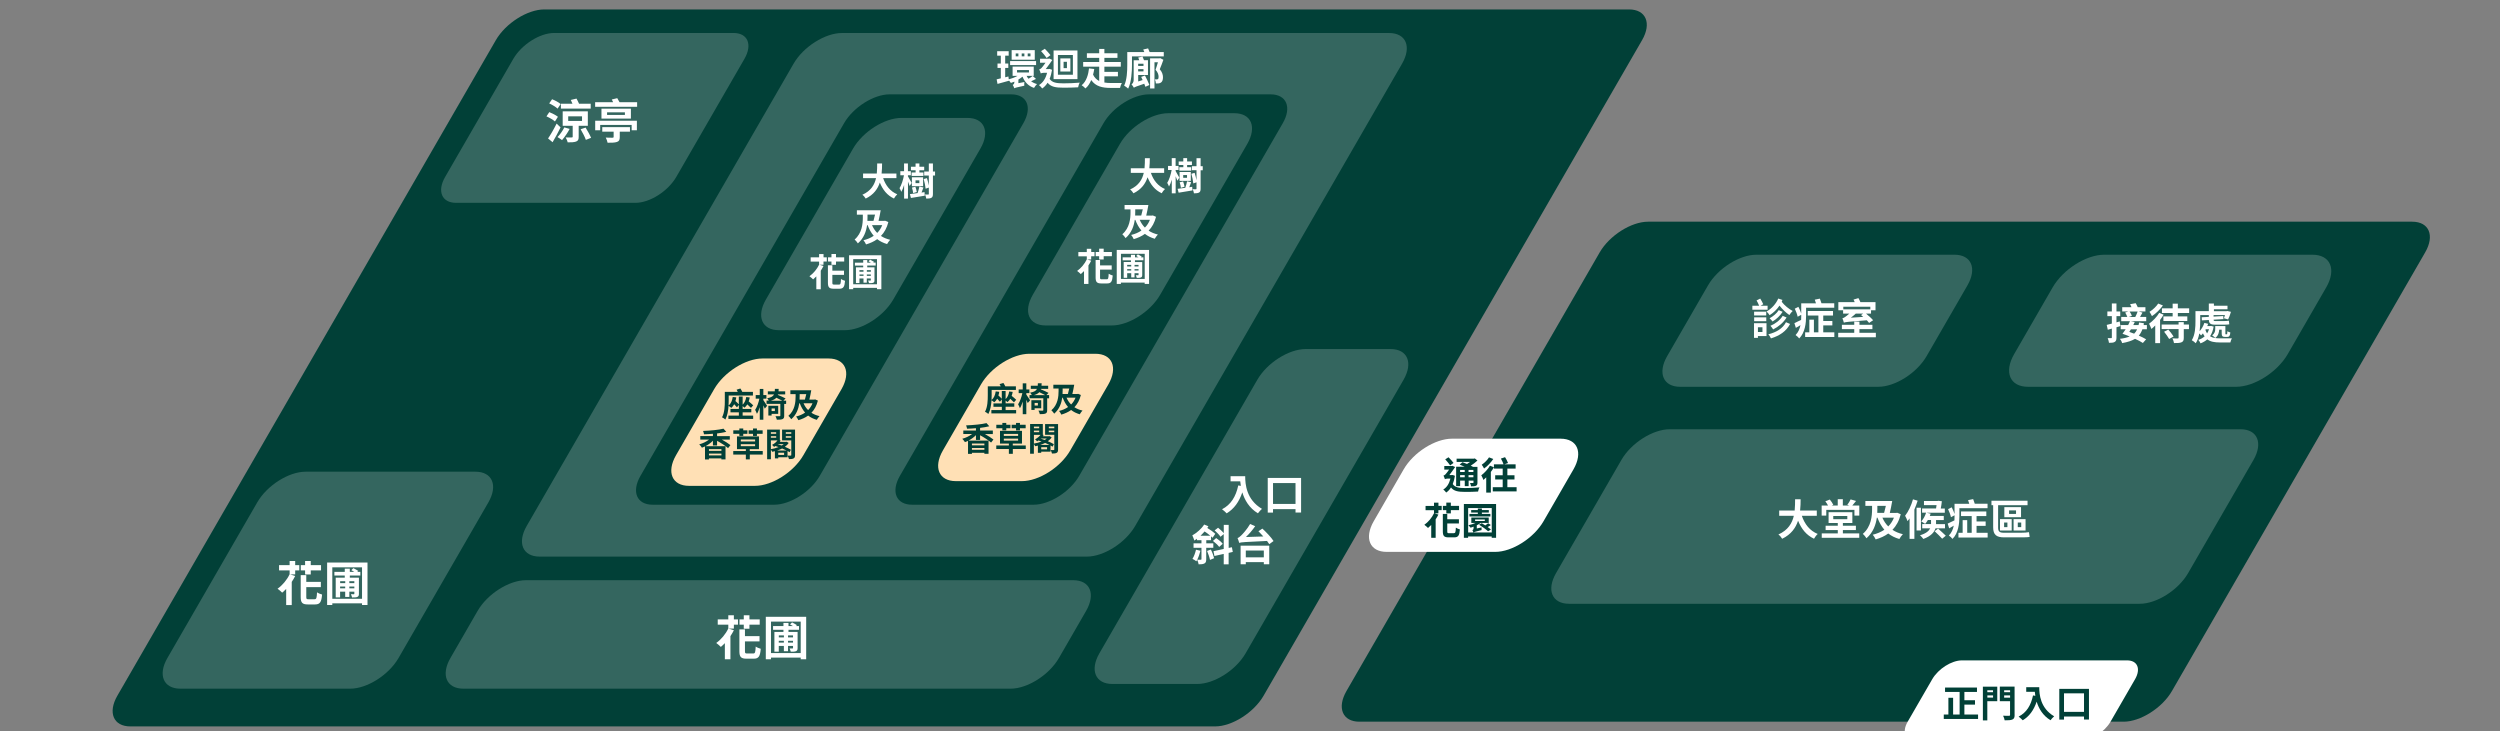 <?xml version="1.0" encoding="UTF-8"?>
<svg xmlns="http://www.w3.org/2000/svg" id="_圖層_1" data-name="圖層 1" viewBox="0 0 530 155">
  <rect x="0" y="0" width="530" height="155" fill="#808080" stroke="none"/>
  <defs>
    <style>
      .cls-1 {
        fill: #014037;
      }

      .cls-1, .cls-2, .cls-3, .cls-4 {
        stroke-width: 0px;
      }

      .cls-2 {
        fill: rgba(255, 255, 255, .2);
      }

      .cls-3 {
        fill: #ffe0b5;
      }

      .cls-4 {
        fill: #fff;
      }
    </style>
  </defs>
  <path class="cls-1" d="M257.61,154H27.63c-3.58,0-4.82-2.93-2.75-6.51L105.12,8.51c2.07-3.58,6.69-6.51,10.27-6.51h229.98c3.58,0,4.82,2.93,2.75,6.51l-80.24,138.98c-2.07,3.58-6.69,6.51-10.27,6.51Z"></path>
  <path class="cls-1" d="M450.2,153h-162c-3.58,0-4.81-2.92-2.75-6.5l53.69-93c2.06-3.57,6.68-6.5,10.25-6.5h162c3.58,0,4.81,2.93,2.75,6.5l-53.69,93c-2.06,3.58-6.68,6.5-10.25,6.5Z"></path>
  <path class="cls-4" d="M316.98,117h-23c-3.59,0-4.82-2.91-2.75-6.5l6.35-11c2.07-3.59,6.66-6.5,10.25-6.5h23c3.59,0,4.82,2.91,2.75,6.5l-6.35,11c-2.07,3.59-6.66,6.5-10.25,6.5Z"></path>
  <path class="cls-2" d="M474.07,82h-44.14c-3.83,0-5.14-3.1-2.93-6.93l8.16-14.14c2.21-3.83,7.11-6.93,10.93-6.93h44.14c3.83,0,5.14,3.1,2.93,6.93l-8.16,14.14c-2.21,3.83-7.11,6.93-10.93,6.93Z"></path>
  <path class="cls-2" d="M453.63,128h-121c-3.59,0-4.82-2.91-2.75-6.5l13.86-24c2.07-3.59,6.66-6.5,10.25-6.5h121c3.59,0,4.82,2.91,2.75,6.5l-13.86,24c-2.07,3.59-6.66,6.5-10.25,6.5Z"></path>
  <path class="cls-2" d="M398.19,82h-42c-3.59,0-4.82-2.91-2.75-6.5l8.66-15c2.07-3.59,6.66-6.5,10.25-6.5h42c3.59,0,4.82,2.91,2.75,6.5l-8.66,15c-2.07,3.59-6.66,6.5-10.25,6.5Z"></path>
  <path class="cls-4" d="M441.12,157h-35c-2.21,0-2.97-1.79-1.69-4l5.2-9c1.28-2.21,4.1-4,6.31-4h35c2.21,0,2.97,1.79,1.69,4l-5.2,9c-1.28,2.21-4.1,4-6.31,4Z"></path>
  <path class="cls-2" d="M134.72,43h-38.03c-3.03,0-4.07-2.46-2.32-5.49l14.45-25.03c1.75-3.03,5.62-5.49,8.65-5.49h38.03c3.03,0,4.07,2.46,2.32,5.49l-14.45,25.03c-1.75,3.03-5.62,5.49-8.65,5.49Z"></path>
  <path class="cls-2" d="M230.41,118h-116c-3.59,0-4.82-2.91-2.75-6.5L168.24,13.5c2.07-3.59,6.66-6.5,10.25-6.5h116c3.59,0,4.82,2.91,2.75,6.5l-56.58,98c-2.07,3.59-6.66,6.5-10.25,6.5Z"></path>
  <path class="cls-2" d="M253.82,145h-18c-3.59,0-4.82-2.91-2.75-6.5l33.49-58c2.07-3.59,6.66-6.5,10.25-6.5h18c3.59,0,4.82,2.91,2.75,6.5l-33.49,58c-2.07,3.59-6.66,6.5-10.25,6.5Z"></path>
  <path class="cls-2" d="M74.24,146h-36c-3.59,0-4.82-2.91-2.75-6.5l19.05-33c2.07-3.59,6.66-6.5,10.25-6.5h36c3.59,0,4.82,2.91,2.75,6.5l-19.05,33c-2.07,3.59-6.66,6.5-10.25,6.5Z"></path>
  <path class="cls-2" d="M214.24,146h-116c-3.59,0-4.82-2.91-2.75-6.5l5.77-10c2.07-3.59,6.66-6.5,10.25-6.5h116c3.59,0,4.82,2.91,2.75,6.5l-5.77,10c-2.07,3.59-6.66,6.5-10.25,6.5Z"></path>
  <path class="cls-1" d="M164.13,107h-25.76c-3.38,0-4.54-2.74-2.59-6.12l43.16-74.76c1.95-3.38,6.28-6.12,9.66-6.12h25.76c3.38,0,4.54,2.74,2.59,6.12l-43.16,74.76c-1.95,3.38-6.28,6.12-9.66,6.12Z"></path>
  <path class="cls-2" d="M179.12,70h-14c-3.59,0-4.82-2.91-2.75-6.5l18.48-32c2.07-3.59,6.66-6.5,10.25-6.5h14c3.59,0,4.82,2.91,2.75,6.5l-18.48,32c-2.07,3.59-6.66,6.5-10.25,6.5Z"></path>
  <path class="cls-1" d="M219.13,107h-25.76c-3.38,0-4.54-2.74-2.59-6.12l43.16-74.76c1.95-3.38,6.28-6.12,9.66-6.12h25.76c3.38,0,4.54,2.74,2.59,6.12l-43.16,74.76c-1.95,3.38-6.28,6.12-9.66,6.12Z"></path>
  <path class="cls-3" d="M160.07,103h-14c-3.59,0-4.82-2.91-2.75-6.5l8.08-14c2.07-3.59,6.66-6.5,10.25-6.5h14c3.59,0,4.82,2.91,2.75,6.5l-8.08,14c-2.07,3.59-6.66,6.5-10.25,6.5Z"></path>
  <path class="cls-2" d="M235.7,69h-14c-3.59,0-4.82-2.91-2.75-6.5l18.48-32c2.07-3.59,6.66-6.5,10.25-6.5h14c3.59,0,4.82,2.91,2.75,6.5l-18.48,32c-2.07,3.59-6.66,6.5-10.25,6.5Z"></path>
  <path class="cls-3" d="M216.64,102h-14c-3.59,0-4.82-2.91-2.75-6.5l8.08-14c2.07-3.59,6.66-6.5,10.25-6.5h14c3.59,0,4.82,2.91,2.75,6.5l-8.08,14c-2.07,3.59-6.66,6.5-10.25,6.5Z"></path>
  <g>
    <path class="cls-4" d="M187.23,37.77c.53,1.56,1.5,2.81,2.99,3.42-.24.2-.55.62-.7.9-1.45-.68-2.37-1.85-3-3.39-.43,1.34-1.3,2.58-2.99,3.4-.15-.26-.43-.61-.71-.81,1.83-.82,2.59-2.14,2.9-3.52h-2.75v-.98h2.91c.08-.75.07-1.48.08-2.13h1.04c0,.66-.02,1.39-.1,2.13h3.14v.98h-2.81Z"></path>
    <path class="cls-4" d="M192.85,39.44c-.07-.23-.22-.6-.36-.95v3.61h-.82v-2.89c-.17.57-.37,1.09-.59,1.46-.07-.24-.26-.58-.38-.78.4-.62.77-1.77.94-2.73h-.77v-.86h.79v-1.65h.82v1.65h.62v.86h-.62v.22c.19.31.69,1.19.79,1.4l-.43.66ZM196,40.72l.05.77c-1.02.18-2.11.34-2.93.48l-.22-.82c.45-.06,1.03-.14,1.66-.22h-.03c.14-.39.3-.97.38-1.38l.86.2c-.13.37-.27.75-.4,1.07l.63-.1ZM194.1,36.1h-.98v-.75h.98v-.7h.81v.7h1.02v.75h-1.02v.46h.86v.74h-2.51v-.74h.85v-.46ZM195.7,39.47h-2.38v-1.89h2.38v1.89ZM193.59,40.92c-.03-.3-.14-.78-.26-1.15l.73-.18c.13.36.26.82.3,1.12l-.76.22ZM194.9,38.23h-.81v.59h.81v-.59ZM198.23,37.22h-.45v3.89c0,.43-.07.67-.32.82-.24.14-.59.18-1.09.18-.03-.24-.16-.63-.27-.88.3.02.58.02.67.02.1,0,.14-.04.14-.14v-1.34l-.68.24c-.04-.53-.22-1.38-.41-2.05l.69-.2c.16.5.31,1.1.4,1.58v-2.13h-.98v-.85h.98v-1.7h.87v1.7h.45v.85Z"></path>
    <path class="cls-4" d="M188.33,47.08c-.31,1.24-.85,2.2-1.57,2.94.56.37,1.21.64,1.96.82-.22.22-.51.63-.66.9-.82-.24-1.5-.58-2.09-1.04-.68.5-1.49.86-2.37,1.12-.11-.27-.35-.67-.55-.89.81-.19,1.55-.5,2.18-.94-.54-.62-.96-1.38-1.29-2.26h-.12c-.18,1.3-.67,2.76-1.95,3.87-.14-.25-.48-.64-.69-.82,1.58-1.35,1.74-3.37,1.74-4.66v-.61h-1.26v-.93h5.05c-.13.74-.3,1.58-.46,2.25h1.21l.18-.04.7.3ZM183.91,46.12c0,.22,0,.46-.02.7h1.29c.11-.4.22-.86.33-1.32h-1.6v.62ZM184.87,47.73c.26.62.63,1.18,1.1,1.65.46-.46.82-1.01,1.06-1.65h-2.17Z"></path>
    <path class="cls-4" d="M174.58,54.55h.7v.9h-.7v.67h-.86l.86.27c-.17.34-.36.67-.58,1v3.93h-.94v-2.73c-.23.23-.46.46-.68.64-.18-.18-.56-.52-.78-.67.82-.58,1.6-1.5,2.05-2.45v-.65h-1.79v-.9h1.79v-.7h.94v.7ZM177.87,60.33c.32,0,.38-.19.42-1.18.21.15.6.31.86.38-.1,1.29-.36,1.68-1.19,1.68h-1.22c-.95,0-1.22-.3-1.22-1.28v-3.69h.94v1.14h2.47v.89h-2.47v1.66c0,.35.05.4.39.4h1.01ZM176.27,55.45h-.73v-.9h.73v-.7h.96v.7h1.74v.9h-1.74v.69h-.96v-.69Z"></path>
    <path class="cls-4" d="M186.85,54.11v7.2h-.93v-.28h-5.04v.28h-.88v-7.2h6.84ZM185.92,60.26v-5.33h-5.04v5.33h5.04ZM183.85,56.32v.36h1.54v2.71c0,.32-.06.46-.27.55-.2.09-.5.09-.89.09-.03-.18-.13-.39-.2-.55.2,0,.42,0,.48,0,.08,0,.1-.02.1-.1v-.34h-.85v.89h-.7v-.89h-.86v.97h-.74v-3.34h1.54v-.36h-1.76v-.63h1.76v-.54h.86v.54h.76c-.17-.1-.35-.21-.5-.29l.35-.34c.27.14.62.33.82.46l-.17.16h.52v.63h-1.78ZM182.2,57.27v.34h.86v-.34h-.86ZM183.07,58.49v-.3h-.86v.3h.86ZM184.62,57.27h-.85v.34h.85v-.34ZM184.62,58.49v-.3h-.85v.3h.85Z"></path>
  </g>
  <g>
    <path class="cls-1" d="M157.44,88.11h2.23v.71h-5.25v-.71h2.22v-.69h-1.78v-.72h1.78v-.85l-.41.5c-.13-.17-.35-.42-.58-.65-.17.31-.37.57-.62.77-.12-.12-.4-.32-.58-.44-.06,1-.24,2.12-.67,2.91-.15-.14-.51-.39-.71-.47.55-.99.59-2.46.59-3.49v-1.9h2.75c-.08-.17-.16-.33-.25-.47l.8-.25c.15.22.3.48.41.72h2.25v.77h-5.14v1.13c0,.3,0,.64-.03.99.52-.4.78-1.05.89-1.81l.75.08c-.04.28-.1.54-.18.78.27.23.55.5.72.7v-1.65h.81v1.72c.41-.39.66-.96.76-1.62l.74.09c-.05.3-.13.59-.22.84.36.29.74.6.96.83l-.47.54c-.17-.19-.48-.48-.78-.74-.17.27-.37.51-.6.7-.08-.08-.24-.22-.39-.34v.6h1.84v.72h-1.84v.69Z"></path>
    <path class="cls-1" d="M161.82,84.81c.22.32.69,1.04.81,1.23l-.5.59c-.06-.19-.18-.44-.3-.7v3.06h-.76v-2.68c-.18.56-.37,1.07-.6,1.42-.07-.24-.26-.62-.38-.84.38-.55.73-1.53.9-2.37h-.78v-.77h.86v-1.3h.76v1.3h.65v.77h-.65v.29ZM166.68,85.63h-.43v2.51c0,.39-.08.59-.36.71-.27.12-.66.13-1.2.13-.04-.22-.18-.54-.29-.75.37.01.76.01.88.01.11,0,.15-.03.15-.12v-2.5h-2.92v-.69h.48c-.08-.18-.24-.39-.36-.5.87-.16,1.27-.41,1.46-.81h-1.31v-.66h1.47c.01-.16.02-.34.03-.52h.8c0,.18-.01.36-.03.52h1.41v.66h-1.53l-.03.1c.55.23,1.25.53,1.64.75l-.46.47h.58v.69ZM163.58,87.74v.36h-.69v-2.07h2.09v1.71h-1.39ZM165.85,84.95c-.34-.19-.83-.42-1.26-.63-.25.28-.62.48-1.17.63h2.43ZM163.58,86.6v.55h.69v-.55h-.69Z"></path>
    <path class="cls-1" d="M173.39,84.93c-.27,1.09-.74,1.93-1.37,2.58.49.32,1.06.56,1.72.71-.2.19-.45.55-.58.79-.71-.21-1.32-.5-1.83-.91-.6.44-1.3.75-2.08.98-.1-.24-.31-.59-.48-.78.71-.17,1.36-.44,1.91-.83-.48-.55-.84-1.21-1.13-1.98h-.1c-.16,1.14-.59,2.42-1.71,3.39-.12-.22-.42-.56-.6-.72,1.39-1.18,1.53-2.95,1.53-4.08v-.53h-1.11v-.81h4.43c-.11.64-.26,1.39-.4,1.97h1.06l.15-.04.61.26ZM169.52,84.09c0,.2,0,.4-.01.62h1.13c.1-.35.2-.76.29-1.16h-1.4v.54ZM170.35,85.49c.23.55.55,1.04.97,1.44.4-.4.71-.88.93-1.44h-1.9Z"></path>
    <path class="cls-1" d="M151.14,94.42v-.99c-.44.46-.99.85-1.58,1.16h4.25v2.8h-.88v-.21h-2.64v.22h-.83v-2.76c-.22.11-.43.2-.65.27-.13-.2-.39-.54-.57-.71.76-.2,1.51-.57,2.08-1.01h-1.86v-.74h2.68v-.49c-.64.06-1.27.09-1.89.11-.02-.2-.12-.52-.2-.71,1.53-.06,3.28-.22,4.33-.48l.59.67c-.58.15-1.25.25-1.95.34v.57h2.7v.74h-1.68c.69.38,1.4.83,1.81,1.16l-.5.64c-.5-.45-1.48-1.09-2.33-1.55v.99h-.87ZM150.3,95.21v.38h2.64v-.38h-2.64ZM152.94,96.54v-.38h-2.64v.38h2.64Z"></path>
    <path class="cls-1" d="M156.74,91.97h-1.28v-.74h1.28v-.39h.83v.39h.88v.74h-.88v.44h-.83v-.44ZM161.71,96.37h-2.75v1.02h-.84v-1.02h-2.67v-.75h2.67v-.4h-1.88v-2.7h4.66v2.7h-1.95v.4h2.75v.75ZM157.05,93.59h3.03v-.42h-3.03v.42ZM157.05,94.59h3.03v-.42h-3.03v.42ZM159.64,91.97h-.93v-.74h.93v-.39h.83v.39h1.21v.74h-1.21v.45h-.83v-.45Z"></path>
    <path class="cls-1" d="M167.4,95.88c-.12-.08-.27-.17-.44-.27v1.33h-1.97v.24h-.71v-1.53c-.19.05-.37.1-.56.13-.06-.13-.18-.32-.29-.46v2.05h-.8v-6.3h2.7v2.28l.18.04c-.06.1-.12.19-.19.28h1.32l.12-.03.44.26c-.2.32-.48.59-.81.82.5.21.96.43,1.28.63l-.28.53ZM163.43,91.62v.35h1.12v-.35h-1.12ZM163.43,92.8h1.12v-.33h-1.12v.33ZM163.43,95.22c.55-.08,1.12-.24,1.62-.44-.22-.08-.44-.15-.66-.22-.09.06-.18.13-.29.19-.1-.14-.29-.34-.43-.43.52-.27.92-.62,1.15-.95h-1.39v1.86ZM166.76,95.51c-.29-.15-.61-.29-.95-.43-.34.17-.69.32-1.06.43h2ZM164.88,94.17c.27.08.56.18.84.29.16-.1.31-.2.44-.31h-1.26l-.02.02ZM166.23,96.44v-.46h-1.24v.46h1.24ZM168.55,96.47c0,.37-.06.58-.3.71-.22.13-.55.15-.99.15-.04-.2-.18-.55-.29-.74.27.01.56,0,.65,0,.1,0,.13-.03.13-.13v-3.1h-1.95v-2.28h2.75v5.4ZM166.59,91.62v.35h1.16v-.35h-1.16ZM167.75,92.8v-.33h-1.16v.33h1.16Z"></path>
  </g>
  <g>
    <path class="cls-4" d="M243.99,36.65c.53,1.56,1.5,2.81,2.99,3.42-.24.2-.55.62-.7.9-1.45-.68-2.37-1.85-3-3.39-.43,1.34-1.3,2.58-2.99,3.4-.15-.26-.43-.61-.71-.81,1.83-.82,2.59-2.14,2.9-3.52h-2.75v-.98h2.91c.08-.75.07-1.48.08-2.13h1.04c0,.66-.02,1.39-.1,2.13h3.14v.98h-2.81Z"></path>
    <path class="cls-4" d="M249.6,38.32c-.07-.23-.22-.6-.36-.95v3.61h-.82v-2.89c-.17.57-.37,1.09-.59,1.46-.07-.24-.26-.58-.38-.78.4-.62.77-1.77.94-2.73h-.77v-.86h.79v-1.65h.82v1.65h.62v.86h-.62v.22c.19.31.69,1.19.79,1.4l-.43.66ZM252.75,39.6l.05.77c-1.02.18-2.11.34-2.93.48l-.22-.82c.45-.06,1.03-.14,1.66-.22h-.03c.14-.39.3-.97.38-1.38l.86.2c-.13.37-.27.75-.4,1.07l.63-.1ZM250.86,34.98h-.98v-.75h.98v-.7h.81v.7h1.02v.75h-1.02v.46h.86v.74h-2.51v-.74h.85v-.46ZM252.45,38.35h-2.38v-1.89h2.38v1.89ZM250.35,39.8c-.03-.3-.14-.78-.26-1.15l.73-.18c.13.36.26.82.3,1.12l-.76.22ZM251.65,37.11h-.81v.59h.81v-.59ZM254.98,36.1h-.45v3.89c0,.43-.07.67-.32.82-.24.14-.59.18-1.09.18-.03-.24-.16-.63-.27-.88.3.02.58.02.67.02.1,0,.14-.04.14-.14v-1.34l-.68.24c-.04-.53-.22-1.38-.41-2.05l.69-.2c.16.5.31,1.1.4,1.58v-2.13h-.98v-.85h.98v-1.7h.87v1.7h.45v.85Z"></path>
    <path class="cls-4" d="M245.08,45.96c-.31,1.24-.85,2.2-1.57,2.94.56.37,1.21.64,1.96.82-.22.22-.51.63-.66.9-.82-.24-1.5-.58-2.09-1.04-.68.5-1.49.86-2.37,1.12-.11-.27-.35-.67-.55-.89.81-.19,1.55-.5,2.18-.94-.54-.62-.96-1.38-1.29-2.26h-.12c-.18,1.3-.67,2.76-1.95,3.87-.14-.25-.48-.64-.69-.82,1.58-1.35,1.74-3.37,1.74-4.66v-.61h-1.26v-.93h5.05c-.13.74-.3,1.58-.46,2.25h1.21l.18-.04.7.3ZM240.67,45c0,.22,0,.46-.02.7h1.29c.11-.4.22-.86.33-1.32h-1.6v.62ZM241.62,46.6c.26.62.63,1.18,1.1,1.65.46-.46.82-1.01,1.06-1.65h-2.17Z"></path>
    <path class="cls-4" d="M231.33,53.43h.7v.9h-.7v.67h-.86l.86.27c-.17.34-.36.67-.58,1v3.93h-.94v-2.73c-.23.23-.46.46-.68.64-.18-.18-.56-.52-.78-.67.82-.58,1.6-1.5,2.05-2.45v-.65h-1.79v-.9h1.79v-.7h.94v.7ZM234.62,59.21c.32,0,.38-.19.42-1.18.21.15.6.31.86.38-.1,1.29-.36,1.68-1.19,1.68h-1.22c-.95,0-1.22-.3-1.22-1.28v-3.69h.94v1.14h2.47v.89h-2.47v1.66c0,.35.05.4.39.4h1.01ZM233.02,54.32h-.73v-.9h.73v-.7h.96v.7h1.74v.9h-1.74v.69h-.96v-.69Z"></path>
    <path class="cls-4" d="M243.6,52.99v7.2h-.93v-.28h-5.04v.28h-.88v-7.2h6.84ZM242.68,59.14v-5.33h-5.04v5.33h5.04ZM240.61,55.2v.36h1.54v2.71c0,.32-.06.46-.27.55-.2.09-.5.09-.89.09-.03-.18-.13-.39-.2-.55.2,0,.42,0,.48,0,.08,0,.1-.02.1-.1v-.34h-.85v.89h-.7v-.89h-.86v.97h-.74v-3.34h1.54v-.36h-1.76v-.63h1.76v-.54h.86v.54h.76c-.17-.1-.35-.21-.5-.29l.35-.34c.27.14.62.33.82.46l-.17.16h.52v.63h-1.78ZM238.96,56.15v.34h.86v-.34h-.86ZM239.82,57.36v-.3h-.86v.3h.86ZM241.37,56.15h-.85v.34h.85v-.34ZM241.37,57.36v-.3h-.85v.3h.85Z"></path>
  </g>
  <g>
    <path class="cls-1" d="M213.19,86.93h2.23v.71h-5.25v-.71h2.22v-.69h-1.78v-.72h1.78v-.85l-.41.5c-.13-.17-.35-.42-.58-.65-.17.31-.37.57-.62.77-.12-.12-.4-.32-.58-.44-.06,1-.24,2.12-.67,2.91-.15-.14-.51-.39-.71-.47.55-.99.59-2.46.59-3.49v-1.9h2.75c-.08-.17-.16-.33-.25-.47l.8-.25c.15.22.3.48.41.72h2.25v.77h-5.14v1.13c0,.3,0,.64-.03.99.52-.4.78-1.05.89-1.81l.75.08c-.04.28-.1.54-.18.78.27.23.55.5.72.7v-1.65h.81v1.72c.41-.39.66-.96.76-1.62l.74.09c-.05.3-.13.59-.22.84.36.29.74.6.96.83l-.47.54c-.17-.19-.48-.48-.78-.74-.17.27-.37.51-.6.7-.08-.08-.24-.22-.39-.34v.6h1.84v.72h-1.84v.69Z"></path>
    <path class="cls-1" d="M217.57,83.63c.22.32.69,1.04.81,1.23l-.5.59c-.06-.19-.18-.44-.3-.7v3.06h-.76v-2.68c-.18.56-.37,1.07-.6,1.42-.07-.24-.26-.62-.38-.84.38-.55.73-1.53.9-2.37h-.78v-.77h.86v-1.3h.76v1.3h.65v.77h-.65v.29ZM222.43,84.45h-.43v2.51c0,.39-.08.59-.36.71-.27.12-.66.13-1.2.13-.04-.22-.18-.54-.29-.75.37.01.76.01.88.01.11,0,.15-.03.15-.12v-2.5h-2.92v-.69h.48c-.08-.18-.24-.39-.36-.5.87-.16,1.27-.41,1.46-.81h-1.31v-.66h1.47c.01-.16.02-.34.03-.52h.8c0,.18-.01.36-.03.52h1.41v.66h-1.53l-.03.1c.55.23,1.25.53,1.64.75l-.46.47h.58v.69ZM219.34,86.55v.36h-.69v-2.07h2.09v1.71h-1.39ZM221.6,83.77c-.34-.19-.83-.42-1.26-.63-.25.28-.62.48-1.17.63h2.43ZM219.34,85.42v.55h.69v-.55h-.69Z"></path>
    <path class="cls-1" d="M229.14,83.75c-.27,1.09-.74,1.93-1.37,2.58.49.32,1.06.56,1.72.71-.2.19-.45.55-.58.79-.71-.21-1.32-.5-1.83-.91-.6.44-1.3.75-2.08.98-.1-.24-.31-.59-.48-.78.71-.17,1.36-.44,1.91-.83-.48-.55-.84-1.21-1.13-1.98h-.1c-.16,1.14-.59,2.42-1.71,3.39-.12-.22-.42-.56-.6-.72,1.39-1.18,1.53-2.95,1.53-4.08v-.53h-1.11v-.81h4.43c-.11.64-.26,1.39-.4,1.97h1.06l.15-.04.61.26ZM225.27,82.91c0,.2,0,.4-.01.62h1.13c.1-.35.2-.76.29-1.16h-1.4v.54ZM226.11,84.31c.23.55.55,1.04.97,1.44.4-.4.71-.88.93-1.44h-1.9Z"></path>
    <path class="cls-1" d="M206.9,93.24v-.99c-.44.46-.99.85-1.58,1.16h4.25v2.8h-.88v-.21h-2.64v.22h-.83v-2.76c-.22.11-.43.2-.65.27-.13-.2-.39-.54-.57-.71.76-.2,1.51-.57,2.08-1.01h-1.86v-.74h2.68v-.49c-.64.06-1.27.09-1.89.11-.02-.2-.12-.52-.2-.71,1.53-.06,3.28-.22,4.33-.48l.59.67c-.58.15-1.25.25-1.95.34v.57h2.7v.74h-1.68c.69.38,1.4.83,1.81,1.16l-.5.64c-.5-.45-1.48-1.09-2.33-1.55v.99h-.87ZM206.05,94.03v.38h2.64v-.38h-2.64ZM208.69,95.36v-.38h-2.64v.38h2.64Z"></path>
    <path class="cls-1" d="M212.5,90.79h-1.28v-.74h1.28v-.39h.83v.39h.88v.74h-.88v.44h-.83v-.44ZM217.47,95.19h-2.75v1.02h-.84v-1.02h-2.67v-.75h2.67v-.4h-1.88v-2.7h4.66v2.7h-1.95v.4h2.75v.75ZM212.81,92.41h3.03v-.42h-3.03v.42ZM212.81,93.41h3.03v-.42h-3.03v.42ZM215.4,90.79h-.93v-.74h.93v-.39h.83v.39h1.21v.74h-1.21v.45h-.83v-.45Z"></path>
    <path class="cls-1" d="M223.15,94.7c-.12-.08-.27-.17-.44-.27v1.33h-1.97v.24h-.71v-1.53c-.19.05-.37.1-.56.13-.06-.13-.18-.32-.29-.46v2.05h-.8v-6.3h2.7v2.28l.18.04c-.06.1-.12.19-.19.28h1.32l.12-.03.44.26c-.2.32-.48.59-.81.82.5.21.96.43,1.28.63l-.28.53ZM219.19,90.44v.35h1.12v-.35h-1.12ZM219.19,91.62h1.12v-.33h-1.12v.33ZM219.19,94.04c.55-.08,1.12-.24,1.62-.44-.22-.08-.44-.15-.66-.22-.09.06-.18.13-.29.19-.1-.14-.29-.34-.43-.43.52-.27.92-.62,1.15-.95h-1.39v1.86ZM222.52,94.33c-.29-.15-.61-.29-.95-.43-.34.17-.69.32-1.06.43h2ZM220.64,92.99c.27.08.56.18.84.29.16-.1.31-.2.44-.31h-1.26l-.02.02ZM221.98,95.26v-.46h-1.24v.46h1.24ZM224.31,95.29c0,.37-.06.58-.3.71-.22.13-.55.15-.99.15-.04-.2-.18-.55-.29-.74.27.01.56,0,.65,0,.1,0,.13-.03.13-.13v-3.1h-1.95v-2.28h2.75v5.4ZM222.35,90.44v.35h1.16v-.35h-1.16ZM223.5,91.62v-.33h-1.16v.33h1.16Z"></path>
  </g>
  <g>
    <path class="cls-4" d="M219.63,16.73c-.35.18-.7.36-1.04.5.36.26.77.47,1.26.59-.22.2-.5.56-.63.82-1.21-.4-1.98-1.24-2.45-2.39-.26.23-.55.42-.87.61v.77l1.27-.24c-.03.23-.04.59-.02.78-1.66.36-1.95.44-2.12.55-.05-.21-.22-.55-.34-.72.16-.07.36-.25.36-.61v-.08c-.25.11-.5.19-.74.27-.1-.15-.26-.35-.41-.52v.06c-.82.24-1.7.47-2.43.67l-.18-.97c.26-.05.55-.13.88-.21v-2.21h-.7v-.93h.7v-1.67h-.77v-.94h2.44v.94h-.74v1.67h.66v.93h-.66v1.99l.68-.18.08.61c.64-.17,1.31-.42,1.85-.73h-1.04v-1.97h4.48v1.97h-1.5c.1.23.23.43.39.61.32-.19.67-.42.89-.6l.7.63ZM219.65,13.8h-5.51v-.85h5.51v.85ZM219.37,12.67h-4.9v-2.04h4.9v2.04ZM215.9,11.34h-.57v.6h.57v-.6ZM215.61,15.36h2.53v-.5h-2.53v.5ZM217.17,11.34h-.57v.6h.57v-.6ZM218.46,11.34h-.59v.6h.59v-.6Z"></path>
    <path class="cls-4" d="M223.04,14.76c-.12.75-.29,1.4-.52,1.96.54.83,1.52.94,2.94.95.96,0,2.43-.05,3.45-.15-.15.22-.3.7-.35.99-.93.06-2.06.08-3.12.08-1.62,0-2.65-.17-3.35-1.05-.32.52-.71.92-1.14,1.22-.14-.21-.49-.58-.69-.72.84-.5,1.42-1.38,1.72-2.6h-.77c-.22,0-.48.06-.56.14-.05-.22-.24-.68-.34-.86.15-.04.3-.11.48-.29.16-.16.53-.66.86-1.13h-1.16v-.85h1.85l.11-.04.65.3c-.34.49-.92,1.31-1.4,1.93h.66l.17-.03.51.19ZM221.89,12.3c-.25-.39-.77-1.02-1.18-1.46l.79-.5c.43.43.93.99,1.2,1.35l-.81.6ZM228.42,16.78h-5.06v-6.08h5.06v6.08ZM227.45,11.66h-3.17v4.18h3.17v-4.18ZM226.92,15.16h-2.13v-2.78h2.13v2.78ZM226.19,13.1h-.71v1.34h.71v-1.34Z"></path>
    <path class="cls-4" d="M234.11,17.49c.45.08.94.11,1.44.11.41,0,1.76,0,2.28,0-.15.24-.32.73-.38,1.04h-1.96c-1.79,0-3.21-.31-4.15-1.67-.3.71-.68,1.34-1.23,1.78-.18-.21-.56-.54-.8-.68,1.01-.8,1.43-2.31,1.56-3.57l1.11.13c-.06.39-.14.79-.25,1.19.31.66.77,1.08,1.3,1.35v-3.03h-3.4v-1h3.4v-.87h-2.61v-.98h2.61v-.92h1.1v.92h2.77v.98h-2.77v.87h3.48v1h-3.48v1.09h2.87v.95h-2.87v1.33Z"></path>
    <path class="cls-4" d="M246.72,11.04v.92h-6.74v1.8c0,1.44-.12,3.64-.81,5.03-.18-.19-.63-.52-.85-.63.6-1.26.66-3.1.66-4.39v-2.73h3.61c-.07-.19-.14-.39-.22-.55l1.03-.23c.11.23.23.52.32.78h3ZM242.73,16c.32.63.75,1.49.94,2.02l-.85.38c-.05-.18-.14-.41-.24-.65-1.71.58-2.02.71-2.2.85-.09-.21-.34-.55-.5-.7.19-.15.46-.47.46-.93v-4.2h1.18c-.06-.2-.14-.41-.21-.57l.9-.21c.12.24.23.52.32.77h.84v3.14h-2.07v1.37l.94-.3c-.1-.23-.22-.46-.31-.66l.82-.31ZM241.29,13.51v.47h1.13v-.47h-1.13ZM242.42,15.14v-.48h-1.13v.48h1.13ZM246.64,12.67c-.23.65-.51,1.4-.77,2.01.54.64.68,1.22.68,1.69,0,.54-.12.9-.4,1.11-.14.11-.31.17-.5.2-.16.02-.4.03-.6.02,0-.25-.1-.63-.23-.87.16.02.3.02.41,0,.1,0,.19-.02.25-.06.11-.07.14-.26.14-.49,0-.4-.12-.91-.64-1.49.18-.48.35-1.09.5-1.59h-.73v5.56h-.93v-6.4h2l.15-.04.68.36Z"></path>
  </g>
  <g>
    <path class="cls-4" d="M155.58,131.31h.87v1.12h-.87v.84h-1.08l1.08.34c-.21.42-.45.84-.73,1.25v4.91h-1.18v-3.42c-.29.29-.57.57-.85.8-.22-.23-.7-.65-.98-.84,1.03-.72,2-1.88,2.56-3.07v-.81h-2.24v-1.12h2.24v-.88h1.18v.88ZM159.68,138.54c.4,0,.47-.24.53-1.47.26.19.75.39,1.07.47-.13,1.61-.45,2.1-1.49,2.1h-1.52c-1.19,0-1.52-.37-1.52-1.6v-4.61h1.18v1.43h3.09v1.11h-3.09v2.07c0,.44.06.5.49.5h1.26ZM157.68,132.43h-.91v-1.12h.91v-.88h1.2v.88h2.18v1.12h-2.18v.86h-1.2v-.86Z"></path>
    <path class="cls-4" d="M170.91,130.76v9h-1.16v-.35h-6.3v.35h-1.1v-9h8.56ZM169.75,138.45v-6.67h-6.3v6.67h6.3ZM167.16,133.52v.45h1.93v3.39c0,.4-.07.57-.34.69-.25.11-.62.11-1.11.11-.04-.22-.16-.49-.25-.69.25.01.52.01.6.01.1-.01.13-.03.13-.12v-.42h-1.06v1.11h-.88v-1.11h-1.08v1.21h-.93v-4.18h1.92v-.45h-2.2v-.79h2.2v-.67h1.07v.67h.95c-.21-.13-.44-.26-.63-.36l.44-.42c.34.17.78.41,1.03.58l-.21.2h.65v.79h-2.23ZM165.11,134.71v.42h1.08v-.42h-1.08ZM166.18,136.23v-.38h-1.08v.38h1.08ZM168.12,134.71h-1.06v.42h1.06v-.42ZM168.12,136.23v-.38h-1.06v.38h1.06Z"></path>
  </g>
  <g>
    <path class="cls-4" d="M263.98,100.94c0,1.7.24,4.99,3.56,6.94-.23.19-.67.66-.86.94-1.86-1.12-2.82-2.83-3.31-4.44-.68,2.02-1.76,3.51-3.32,4.45-.2-.23-.7-.67-.98-.87,1.87-.95,2.94-2.68,3.44-5.05l.55.1c-.06-.34-.1-.67-.13-.97h-2.05v-1.09h3.11Z"></path>
    <path class="cls-4" d="M275.83,101.32v7.33h-1.18v-.71h-4.77v.73h-1.12v-7.35h7.08ZM274.65,106.83v-4.42h-4.77v4.42h4.77Z"></path>
    <path class="cls-4" d="M255.72,116.14v2.41c0,.48-.08.74-.38.9-.29.16-.68.19-1.23.19-.04-.27-.17-.68-.31-.96-.06.11-.12.22-.18.31-.19-.15-.58-.41-.82-.51.32-.5.59-1.24.75-1.94l.94.22c-.16.66-.41,1.37-.68,1.9.32,0,.65,0,.76,0,.1,0,.14-.03.14-.13v-2.39h-1.68v-.95h1.68v-.67h-.97v-.31c-.18.14-.37.27-.54.39-.06-.24-.3-.83-.43-1.1.93-.52,1.94-1.39,2.51-2.3l.9.37c-.07.12-.15.24-.24.36.68.4,1.31.86,1.7,1.23l-.58.85c-.09-.1-.21-.21-.32-.31v.82h-1.01v.67h1.49v.95h-1.49ZM256.59,113.58c-.35-.31-.78-.62-1.22-.91-.27.32-.57.62-.87.91h2.1ZM256.7,116.5c.3.58.58,1.35.69,1.84l-.87.36c-.09-.5-.36-1.29-.62-1.9l.8-.3ZM258.47,115.95c-.26-.37-.85-.92-1.33-1.27l.69-.61c.49.33,1.11.84,1.39,1.21l-.75.67ZM260.47,117.2v2.44h-1.04v-2.21l-1.97.44-.2-1.02,2.17-.47v-3.15l-.68.57c-.23-.39-.79-.95-1.25-1.36l.73-.56c.41.33.92.79,1.21,1.16v-1.77h1.04v4.89l.68-.15.19,1-.87.2Z"></path>
    <path class="cls-4" d="M267.62,112.06c.83.77,1.9,1.88,2.37,2.64l-.91.66c-.12-.2-.28-.43-.47-.68-4.78.23-5.42.25-5.9.41-.05-.22-.23-.75-.35-1.03.23-.06.45-.23.75-.52.31-.28,1.3-1.37,1.91-2.45l1.08.46c-.57.84-1.28,1.64-1.96,2.3l3.69-.12c-.35-.4-.71-.77-1.04-1.11l.84-.56ZM263.01,115.68h6.07v3.94h-1.15v-.45h-3.82v.46h-1.1v-3.95ZM264.11,116.71v1.44h3.82v-1.44h-3.82Z"></path>
  </g>
  <g>
    <path class="cls-4" d="M117.65,25.75c-.38-.35-1.17-.81-1.8-1.08l.6-.9c.61.24,1.41.65,1.83.99l-.63.99ZM118.84,27.01c-.51,1.03-1.11,2.17-1.69,3.14l-.96-.8c.52-.75,1.24-1.99,1.81-3.15l.84.81ZM118.21,23.03c-.38-.36-1.16-.83-1.78-1.11l.61-.88c.62.24,1.43.66,1.82,1.02l-.65.97ZM120.77,27.33c-.44.82-1.09,1.77-1.62,2.37-.23-.17-.69-.49-.96-.64.53-.53,1.09-1.33,1.45-2.05l1.13.32ZM125.23,23.03h-6.32v-1.04h2.45c-.11-.27-.24-.56-.35-.8l1.21-.29c.18.33.4.75.54,1.09h2.47v1.04ZM122.68,26.68v2.34c0,.55-.11.82-.55.99-.43.16-1,.17-1.79.17-.05-.31-.25-.75-.42-1.04.51,0,1.11,0,1.27,0,.16,0,.22-.04.22-.14v-2.33h-2.12v-3.06h5.33v3.06h-1.94ZM120.46,25.64h2.93v-.98h-2.93v.98ZM124.15,27.05c.43.7.93,1.6,1.16,2.17l-1.11.43c-.2-.61-.7-1.55-1.11-2.25l1.06-.35Z"></path>
    <path class="cls-4" d="M135.07,21.67v.97h-8.9v-.97h3.81c-.09-.2-.2-.41-.28-.58l1.16-.28c.15.26.34.58.48.86h3.73ZM126.19,25.59h8.83v2.03h-1.11v-1.14h-6.67v1.14h-1.06v-2.03ZM133.75,23.04v2.11h-6.24v-2.11h6.24ZM127.68,26.95h5.87v.96h-2.16v1.16c0,.6-.14.88-.62,1.03-.47.16-1.12.16-1.96.16-.06-.34-.23-.78-.39-1.09.54.03,1.25.03,1.43.03.18-.01.24-.05.24-.18v-1.11h-2.41v-.96ZM132.48,23.82h-3.78v.55h3.78v-.55Z"></path>
  </g>
  <g>
    <path class="cls-4" d="M62.58,119.81h.87v1.12h-.87v.84h-1.08l1.08.34c-.21.42-.45.84-.73,1.25v4.91h-1.18v-3.42c-.29.29-.57.57-.85.8-.22-.23-.7-.65-.98-.84,1.03-.72,2-1.88,2.56-3.07v-.81h-2.24v-1.12h2.24v-.88h1.18v.88ZM66.68,127.04c.4,0,.47-.24.53-1.47.26.19.75.39,1.07.47-.13,1.61-.45,2.1-1.49,2.1h-1.52c-1.19,0-1.52-.37-1.52-1.6v-4.61h1.18v1.43h3.09v1.11h-3.09v2.07c0,.44.06.5.49.5h1.26ZM64.68,120.93h-.91v-1.12h.91v-.88h1.2v.88h2.18v1.12h-2.18v.86h-1.2v-.86Z"></path>
    <path class="cls-4" d="M77.91,119.26v9h-1.16v-.35h-6.3v.35h-1.1v-9h8.56ZM76.75,126.95v-6.67h-6.3v6.67h6.3ZM74.16,122.02v.45h1.93v3.39c0,.4-.07.57-.34.69-.25.11-.62.11-1.11.11-.04-.22-.16-.49-.25-.69.25.01.52.01.6.01.1-.01.13-.03.13-.12v-.42h-1.06v1.11h-.88v-1.11h-1.08v1.21h-.93v-4.18h1.92v-.45h-2.2v-.79h2.2v-.67h1.07v.67h.95c-.21-.13-.44-.26-.63-.36l.44-.42c.34.17.78.41,1.03.58l-.21.2h.65v.79h-2.23ZM72.11,123.21v.42h1.08v-.42h-1.08ZM73.18,124.73v-.38h-1.08v.38h1.08ZM75.12,123.21h-1.06v.42h1.06v-.42ZM75.12,124.73v-.38h-1.06v.38h1.06Z"></path>
  </g>
  <g>
    <path class="cls-4" d="M374.73,65.67h-3.23v-.85h1.44c-.13-.34-.35-.79-.55-1.13l.78-.39c.23.37.5.86.64,1.2l-.58.32h1.5v.85ZM374.5,71.25h-1.82v.38h-.83v-3.11h2.65v2.73ZM374.44,66.88h-2.57v-.81h2.57v.81ZM371.88,67.28h2.57v.81h-2.57v-.81ZM372.68,69.38v1.01h.96v-1.01h-.96ZM377.88,63.59c-.04.13-.1.26-.16.39.58.76,1.5,1.51,2.33,1.95-.23.19-.54.59-.7.86-.71-.47-1.49-1.22-2.1-2-.55.83-1.27,1.52-2.1,2.03-.13-.23-.45-.62-.65-.78,1.11-.61,2.03-1.66,2.49-2.75l.89.3ZM379.5,68.68c-.82,1.57-2.24,2.5-4.06,3.06-.11-.26-.34-.64-.55-.87,1.67-.41,3.05-1.22,3.74-2.56l.87.37ZM377.92,66.1c-.53.84-1.34,1.58-2.14,2.06-.14-.21-.41-.5-.63-.69.72-.37,1.53-1.04,1.94-1.72l.83.35ZM378.75,67.31c-.66,1.1-1.71,1.95-2.84,2.53-.13-.24-.38-.56-.58-.77,1.02-.42,2.06-1.19,2.6-2.11l.83.35Z"></path>
    <path class="cls-4" d="M382.89,67.01c0,1.43-.21,3.51-1.46,4.74-.13-.2-.55-.59-.77-.72.58-.59.88-1.33,1.04-2.1-.32.21-.67.4-.98.58l-.31-1.01c.37-.16.89-.41,1.43-.68.02-.28.02-.57.02-.83v-.25l-.76.41c-.08-.45-.34-1.16-.61-1.71l.77-.39c.23.45.49,1,.6,1.42v-2.17h3.12c-.07-.26-.16-.54-.25-.77l1.08-.22c.13.31.25.68.34.98h2.71v.95h-5.97v1.74ZM388.88,70.46v.99h-6.19v-.99h.89v-2.69h.97v2.69h.95v-3.56h-2.26v-.97h5.36v.97h-2.07v1.15h1.93v.94h-1.93v1.47h2.34Z"></path>
    <path class="cls-4" d="M397.68,70.55v.95h-7.98v-.95h3.4v-.77h-2.62v-.92h2.62v-.68h1.1v.68h2.75v.92h-2.75v.77h3.48ZM390.73,65.77h-1v-1.72h3.46c-.07-.19-.15-.39-.24-.54l1.04-.31c.15.26.31.58.41.85h3.21v1.72h-.95v.72h-1.06c.55.44,1.17,1,1.5,1.4l-.85.57c-.12-.15-.28-.35-.48-.56-4.02.32-4.51.36-4.87.5-.05-.2-.2-.68-.31-.93.2-.03.4-.14.64-.32.14-.1.47-.34.83-.67h-1.32v-.72ZM390.78,65.03v.55h5.73v-.55h-5.73ZM395.01,67.19c-.16-.14-.32-.28-.47-.4l.44-.3h-1.56c-.32.31-.68.59-1.04.86l2.63-.17Z"></path>
  </g>
  <g>
    <path class="cls-4" d="M381.99,109.35c.59,1.76,1.68,3.17,3.37,3.85-.27.22-.62.7-.79,1.01-1.63-.76-2.67-2.08-3.38-3.82-.49,1.5-1.46,2.91-3.37,3.83-.17-.3-.49-.68-.8-.91,2.06-.92,2.92-2.41,3.27-3.96h-3.1v-1.11h3.28c.09-.85.08-1.67.09-2.4h1.17c0,.74-.02,1.57-.11,2.4h3.54v1.11h-3.17Z"></path>
    <path class="cls-4" d="M394.17,107.17v2.14h-1.03v-1.22h-5.97v1.22h-.98v-2.14h1.35c-.15-.3-.37-.63-.57-.9l.95-.37c.29.34.59.8.74,1.12l-.34.15h1.28v-1.34h1.08v1.34h1.38l-.43-.14c.25-.32.54-.81.7-1.16l1.15.34c-.27.35-.55.69-.79.96h1.48ZM390.69,113.08h3.47v.94h-7.95v-.94h3.4v-.7h-2.58v-.92h2.58v-.58h-1.95v-2.3h5.04v2.3h-2.01v.58h2.76v.92h-2.76v.7ZM388.65,110.07h2.98v-.68h-2.98v.68Z"></path>
    <path class="cls-4" d="M402.96,109.02c-.35,1.4-.96,2.48-1.76,3.31.63.41,1.36.72,2.21.92-.25.24-.58.71-.75,1.02-.92-.27-1.69-.65-2.35-1.17-.76.57-1.67.96-2.67,1.26-.13-.31-.4-.76-.62-1,.91-.22,1.75-.57,2.46-1.06-.61-.7-1.08-1.56-1.46-2.55h-.13c-.21,1.47-.76,3.11-2.2,4.36-.15-.28-.54-.72-.77-.93,1.78-1.52,1.96-3.79,1.96-5.25v-.68h-1.42v-1.04h5.69c-.14.83-.33,1.78-.51,2.53h1.36l.2-.04.78.33ZM398,107.94c0,.25,0,.51-.02.79h1.45c.13-.45.25-.97.37-1.49h-1.8v.69ZM399.07,109.75c.3.7.71,1.33,1.24,1.85.51-.51.92-1.13,1.2-1.85h-2.44Z"></path>
    <path class="cls-4" d="M406.54,106.15c-.19.61-.43,1.26-.69,1.87v6.22h-1.02v-4.34c-.14.22-.29.41-.43.59-.08-.26-.35-.87-.52-1.15.68-.86,1.31-2.18,1.67-3.48l.99.29ZM407.24,112.46h-.93v-4.82h.93v4.82ZM410.33,112c-.26.82-.95,1.66-2.58,2.26-.15-.22-.47-.58-.71-.78,1.33-.4,1.91-.95,2.16-1.48h-1.69v-.9h1.87v-.86h-.67c-.18.32-.38.59-.58.83-.2-.16-.59-.41-.83-.53.44-.46.82-1.16,1.03-1.85h-.85v-.89h2.96c.04-.23.07-.48.11-.71h-2.67v-.88h2.88l.15-.04.76.09c-.05.51-.13,1.05-.23,1.55h.86v.89h-3.86l.85.2c-.05.15-.11.31-.17.47h2.96v.88h-1.64v.86h1.9v.9h-2.03ZM410.87,112.06c.5.46,1.25,1.11,1.64,1.51l-.77.64c-.35-.4-1.07-1.1-1.6-1.59l.73-.56Z"></path>
    <path class="cls-4" d="M415.39,109.51c0,1.43-.21,3.51-1.46,4.74-.13-.2-.55-.59-.77-.72.58-.59.88-1.33,1.04-2.1-.32.21-.67.41-.98.58l-.31-1.01c.37-.16.89-.41,1.43-.68.02-.28.02-.57.02-.83v-.25l-.76.41c-.08-.45-.34-1.16-.61-1.71l.77-.39c.23.45.49,1,.6,1.42v-2.17h3.12c-.07-.26-.16-.54-.25-.77l1.08-.22c.13.31.25.68.34.98h2.71v.95h-5.97v1.74ZM421.38,112.96v.99h-6.19v-.99h.89v-2.69h.97v2.69h.95v-3.56h-2.26v-.97h5.36v.97h-2.07v1.15h1.93v.94h-1.93v1.47h2.34Z"></path>
    <path class="cls-4" d="M428.48,112.94c.57,0,1.29-.04,1.66-.12.04.26.1.75.15,1-.34.09-1.14.1-1.86.1h-3.55c-1.58,0-2.33-.49-2.33-2.14v-4.68h-.36v-.95h7.65v.95h-6.24v4.75c0,.78.26,1.09,1.19,1.09h3.69ZM424,110.05h2.48v2.42h-2.48v-2.42ZM424.87,111.75h.7v-.98h-.7v.98ZM428.46,109.65h-3.54v-2.14h3.54v2.14ZM427.4,108.21h-1.48v.74h1.48v-.74ZM429.42,112.47h-2.54v-2.42h2.54v2.42ZM428.5,110.77h-.73v.98h.73v-.98Z"></path>
  </g>
  <g>
    <path class="cls-1" d="M308.44,100.88c-.1.66-.25,1.24-.46,1.74.49.74,1.36.84,2.62.85.86,0,2.16-.05,3.06-.14-.14.19-.26.62-.31.88-.82.06-1.83.07-2.77.07-1.45,0-2.36-.15-2.97-.94-.28.46-.63.82-1.02,1.08-.12-.18-.43-.52-.62-.64.74-.44,1.25-1.22,1.52-2.31h-.68c-.18,0-.42.06-.49.12-.05-.19-.22-.6-.3-.77.13-.03.26-.1.42-.26.15-.14.47-.58.78-1.01h-1.03v-.76h1.62l.1-.04.58.26c-.3.44-.81,1.17-1.23,1.71h.58l.15-.02.45.17ZM307.44,98.67c-.22-.33-.69-.89-1.05-1.29l.7-.44c.38.38.82.88,1.06,1.2l-.72.53ZM309.54,103.06h-.84v-4.11h1.81c-.37-.17-.74-.34-1.07-.46l.61-.5c.29.1.62.23.95.37.22-.13.45-.28.66-.43h-2.86v-.7h3.67l.19-.05.56.45c-.4.38-.9.77-1.42,1.09.18.09.34.17.48.25h.94v3.32c0,.38-.06.56-.31.69-.23.11-.58.12-1.05.12-.02-.22-.13-.51-.22-.7.26,0,.53,0,.62,0,.1,0,.12-.03.12-.12v-.39h-1.03v1.17h-.82v-1.17h-.98v1.19ZM309.54,99.63v.43h.98v-.43h-.98ZM310.52,101.18v-.45h-.98v.45h.98ZM312.36,99.63h-1.03v.43h1.03v-.43ZM312.36,101.18v-.45h-1.03v.45h1.03Z"></path>
    <path class="cls-1" d="M315.09,101.19c-.2.2-.4.39-.6.56-.07-.22-.31-.75-.46-.98.66-.5,1.41-1.29,1.84-2.05l.84.34c-.18.33-.4.66-.65.99v4.38h-.98v-3.23ZM316.57,97.31c-.49.74-1.25,1.54-1.95,2.02-.11-.22-.33-.61-.49-.81.58-.38,1.23-1.03,1.54-1.56l.9.34ZM321.52,103.28v.9h-5.05v-.9h2.1v-1.63h-1.59v-.9h1.59v-1.41h-1.86v-.9h2.04c-.1-.34-.34-.84-.56-1.22l.88-.3c.24.38.52.9.63,1.24l-.78.28h2.39v.9h-1.75v1.41h1.51v.9h-1.51v1.63h1.96Z"></path>
    <path class="cls-1" d="M304.94,107.25h.7v.9h-.7v.67h-.86l.86.27c-.17.34-.36.67-.58,1v3.93h-.94v-2.73c-.23.23-.46.46-.68.64-.18-.18-.56-.52-.78-.67.82-.58,1.6-1.5,2.05-2.45v-.65h-1.79v-.9h1.79v-.7h.94v.7ZM308.22,113.03c.32,0,.38-.19.42-1.17.21.15.6.31.86.38-.1,1.29-.36,1.68-1.19,1.68h-1.21c-.95,0-1.22-.3-1.22-1.28v-3.69h.94v1.14h2.47v.89h-2.47v1.66c0,.35.05.4.39.4h1.01ZM306.62,108.15h-.73v-.9h.73v-.7h.96v.7h1.74v.9h-1.74v.69h-.96v-.69Z"></path>
    <path class="cls-1" d="M317.17,106.85v7.17h-.93v-.29h-5v.29h-.9v-7.17h6.82ZM316.25,112.88v-5.17h-5v5.17h5ZM314.09,111.8c-.02.18-.02.44,0,.58-1.36.34-1.59.42-1.73.5-.03-.14-.14-.39-.22-.49.12-.06.26-.14.26-.45v-.29c-.22.08-.43.15-.63.22-.1-.13-.32-.4-.46-.53.52-.1,1.07-.27,1.52-.48h-.91v-1.14h3.69v1.14h-1.72c-.22.18-.5.35-.81.5v.68l1-.23ZM315.97,109.49h-4.45v-.53h1.78v-.31h-1.41v-.51h1.41v-.33h.86v.33h1.47v.51h-1.47v.31h1.8v.53ZM312.72,110.45h2.06v-.33h-2.06v.33ZM316.05,111.31c-.21.16-.44.3-.67.42.28.2.53.38.7.54l-.61.36c-.4-.38-1.24-.98-1.91-1.39l.58-.32c.22.14.48.3.74.47.22-.15.46-.32.61-.46l.56.37Z"></path>
  </g>
  <g>
    <path class="cls-1" d="M419.35,151.48v.94h-7.27v-.94h.98v-3.55h1v3.55h1.38v-4.79h-3.09v-.93h6.77v.93h-2.67v1.76h2.25v.93h-2.25v2.1h2.89Z"></path>
    <path class="cls-1" d="M423.41,148.65h-2.1v4.07h-.94v-7.15h3.05v3.08ZM421.31,146.33v.42h1.21v-.42h-1.21ZM422.53,147.89v-.46h-1.21v.46h1.21ZM427.1,151.56c0,.54-.11.82-.46.97-.34.16-.87.18-1.65.18-.04-.27-.19-.72-.34-.98.5.03,1.1.02,1.26.02s.22-.06.22-.21v-2.88h-2.17v-3.1h3.13v6ZM424.88,146.33v.42h1.26v-.42h-1.26ZM426.14,147.9v-.47h-1.26v.47h1.26Z"></path>
    <path class="cls-1" d="M432.32,145.7c0,1.51.22,4.43,3.16,6.16-.21.17-.6.58-.77.83-1.66-1-2.5-2.51-2.94-3.94-.6,1.79-1.56,3.12-2.95,3.95-.18-.2-.62-.59-.87-.78,1.66-.84,2.61-2.38,3.05-4.49l.49.09c-.06-.3-.09-.59-.11-.86h-1.82v-.97h2.77Z"></path>
    <path class="cls-1" d="M442.86,146.03v6.51h-1.05v-.63h-4.24v.65h-1v-6.52h6.29ZM441.81,150.92v-3.93h-4.24v3.93h4.24Z"></path>
  </g>
  <g>
    <path class="cls-4" d="M449.53,69.13c-.28.08-.55.17-.84.25v2.17c0,.5-.08.76-.36.93-.26.17-.66.21-1.23.2-.02-.26-.14-.7-.27-.99.32.02.63.02.74,0,.11,0,.14-.04.14-.15v-1.88l-.86.25-.23-1.03c.31-.07.68-.17,1.09-.28v-1.58h-.95v-.99h.95v-1.69h.98v1.69h.8v.99h-.8v1.32l.69-.2.14.98ZM454.18,69.82c-.19.52-.43.96-.75,1.33.59.26,1.14.53,1.55.78l-.69.78c-.4-.27-1-.58-1.66-.88-.68.42-1.58.7-2.74.91-.07-.31-.28-.68-.47-.91.85-.1,1.52-.26,2.07-.5-.52-.22-1.04-.41-1.52-.57.21-.27.44-.6.67-.95h-1.05v-.9h1.58c.14-.28.27-.55.38-.81h-1.85v-.91h1.29c-.09-.27-.28-.65-.45-.93l.67-.23h-1.3v-.9h1.96c-.08-.23-.19-.45-.29-.64l1.19-.21c.15.25.32.57.43.85h1.63v.9h-1.44l.82.24c-.18.32-.36.64-.52.92h1.31v.91h-3.26l.82.17c-.09.21-.19.42-.3.64h1.12c.04-.17.08-.35.11-.54l1.02.16c0,.13-.04.25-.06.38h.69v.9h-.95ZM451.47,66.04c.21.29.41.67.49.93l-.65.23h1.37c.17-.32.38-.8.5-1.16h-1.71ZM451.76,69.82c-.12.19-.23.37-.35.54.33.12.68.24,1.03.38.26-.25.47-.56.63-.92h-1.31Z"></path>
    <path class="cls-4" d="M458.69,66.71c-.22.37-.47.75-.75,1.11v4.92h-1.03v-3.74c-.27.28-.54.52-.81.74-.08-.24-.35-.85-.5-1.11.78-.56,1.66-1.44,2.16-2.31l.93.4ZM458.53,64.77c-.58.83-1.49,1.71-2.32,2.25-.1-.24-.36-.68-.52-.91.69-.42,1.48-1.16,1.85-1.76l1,.41ZM462.96,68.8h1.1v.97h-1.1v1.85c0,.53-.11.79-.49.95-.36.15-.87.17-1.58.16-.04-.3-.2-.71-.33-1,.45.03.96.03,1.11.02.15,0,.19-.04.19-.15v-1.83h-3.59v-.97h3.59v-.51h1.1v.51ZM464.1,65.37v.98h-2.4v.73h2.01v.97h-5.07v-.97h1.96v-.73h-2.27v-.98h2.27v-.99h1.1v.99h2.4ZM459.68,69.87c.38.44.89,1.07,1.12,1.47l-.94.53c-.22-.41-.69-1.07-1.07-1.54l.88-.46Z"></path>
    <path class="cls-4" d="M469.3,69.2c-.14.85-.41,1.55-.77,2.09.56.36,1.29.44,2.13.44.39,0,2,0,2.5,0-.14.21-.27.62-.32.87h-2.23c-1.1,0-1.98-.14-2.66-.66-.4.36-.89.64-1.44.85-.09-.22-.3-.57-.47-.74.52-.15.96-.41,1.34-.74-.13-.18-.25-.39-.35-.63-.13.15-.26.31-.4.43-.08-.1-.23-.27-.38-.42-.14.77-.37,1.49-.75,2.08-.17-.19-.61-.53-.84-.64.73-1.17.78-2.87.78-4.06v-2.11h2.83v-1.61h1.08v.47h2.88v.75h-2.88v.4h2.68l.17-.04.76.18c-.16.57-.39,1.21-.6,1.61l-.89-.25c.07-.18.16-.42.23-.68h-2.42v.33l2.06-.12.03.65-2.09.12c0,.21.06.3.38.3h1.73c.33,0,.9-.03,1.13-.08.03.28.05.54.09.77-.22.06-.7.07-1.12.07h-1.95c-.96,0-1.23-.31-1.26-.99l-1.48.08-.04-.66,1.51-.08v-.39h-1.82v1.31c0,.6-.03,1.35-.13,2.11.44-.48.79-1.11,1.01-1.76l.8.2c-.05.16-.12.32-.19.47h.66l.16-.02.51.13ZM467.54,69.93c.11.3.23.54.36.75.17-.25.31-.55.41-.87h-.69l-.07.13ZM471.73,71.43c-.57,0-.73-.18-.73-.78v-.76h-.53c-.03.6-.2,1.29-.84,1.76-.13-.15-.49-.46-.66-.56.58-.41.66-.93.66-1.36v-.61h2.15v1.53c0,.2,0,.22.1.22h.18c.1,0,.13-.11.15-.65.15.11.42.21.62.25-.05.74-.23.96-.67.96h-.44Z"></path>
  </g>
</svg>
